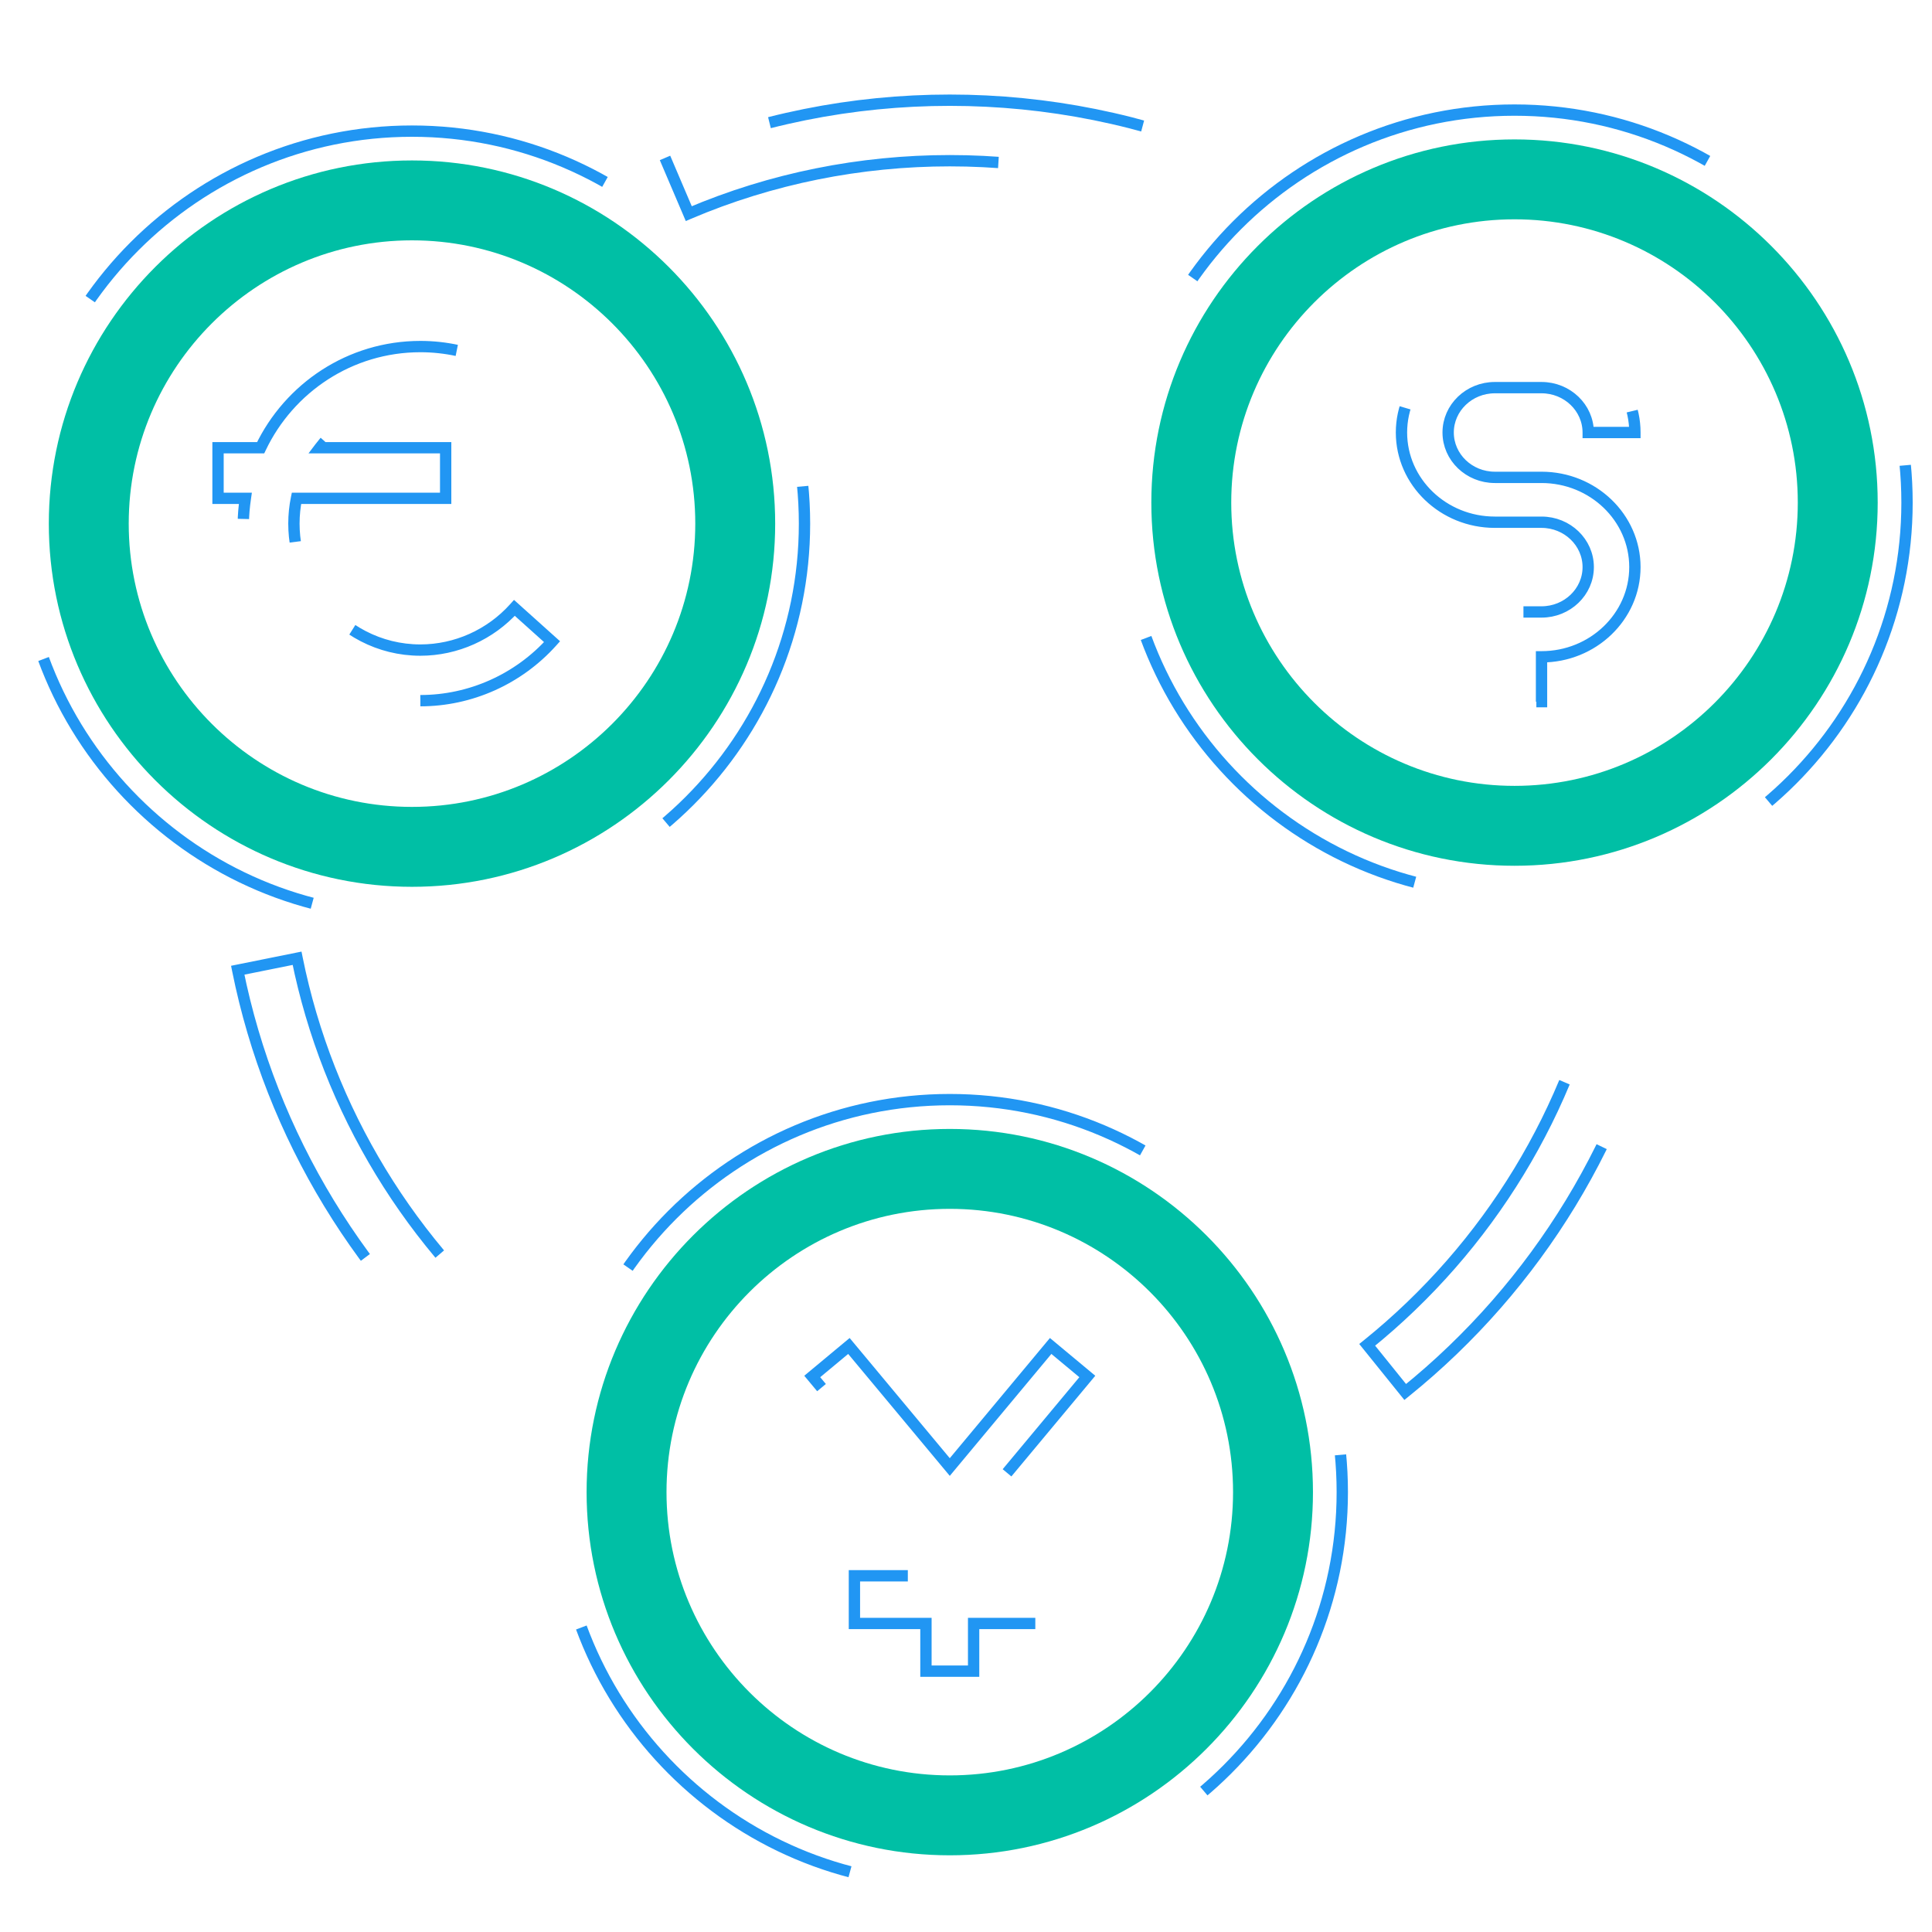 <?xml version="1.0" encoding="utf-8"?>
<!-- Generator: Adobe Illustrator 16.0.0, SVG Export Plug-In . SVG Version: 6.00 Build 0)  -->
<!DOCTYPE svg PUBLIC "-//W3C//DTD SVG 1.1//EN" "http://www.w3.org/Graphics/SVG/1.1/DTD/svg11.dtd">
<svg version="1.1" id="Layer_1" xmlns="http://www.w3.org/2000/svg" xmlns:xlink="http://www.w3.org/1999/xlink" x="0px" y="0px"
	 width="512px" height="512px" viewBox="0 0 512 512" enable-background="new 0 0 512 512" xml:space="preserve">
<style>
/*class="dashpath"*/
	.dashpath{
  stroke-dasharray: 100;
  animation: dash 10s linear infinite;
	}

@keyframes dash {
  to {
    stroke-dashoffset: 1000;
  }
}
</style>
	 <g class="dashpath" id="border-line">
	<path fill="none" stroke="#2196F3" stroke-width="3" stroke-miterlimit="10" d="M408.521,126.507h-12.373
		c-6.823,0-12.373-5.333-12.373-11.89c0-6.557,5.55-11.89,12.373-11.89h12.373c6.822,0,12.372,5.333,12.372,11.89h12.373
		c0-13.114-11.098-23.778-24.744-23.778v-11.89h-12.373v11.89c-13.646,0-24.743,10.664-24.743,23.778s11.098,23.778,24.743,23.778
		h12.373c6.823,0,12.373,5.333,12.373,11.89c0,6.557-5.55,11.89-12.373,11.89h-12.373c-6.823,0-12.372-5.333-12.372-11.89h-12.373
		c0,13.114,11.098,23.778,24.744,23.778v11.89h12.373v-11.89c13.646,0,24.744-10.664,24.744-23.778S422.165,126.507,408.521,126.507
		z"/>
	<path fill="none" stroke="#2196F3" stroke-width="3" stroke-miterlimit="10" d="M111.402,185.685
		c13.265,0,25.993-5.697,34.901-15.631l-9.974-8.955c-6.375,7.105-15.463,11.18-24.927,11.18c-10.905,0-20.517-5.315-26.635-13.406
		h33.338v-13.406H78.567c-0.443-2.165-0.677-4.411-0.677-6.702c0-2.293,0.234-4.539,0.677-6.703h39.538v-13.406H84.767
		c6.125-8.089,15.737-13.405,26.635-13.405c9.464,0,18.553,4.075,24.927,11.179l9.974-8.955
		c-8.908-9.933-21.636-15.631-34.901-15.631c-18.667,0-34.774,10.986-42.327,26.811H57.78v13.405h7.239
		c-0.315,2.199-0.536,4.424-0.536,6.703c0,2.278,0.221,4.503,0.536,6.702H57.78v13.405h11.294
		C76.63,174.699,92.735,185.685,111.402,185.685z"/>
	<polygon fill="none" stroke="#2196F3" stroke-width="3" stroke-miterlimit="10" points="278.433,356.695 251.702,388.779 
		224.969,356.695 215.252,364.781 243.475,398.646 226.43,398.646 226.43,411.282 245.384,411.282 245.384,417.602 226.43,417.602 
		226.43,430.237 245.384,430.237 245.384,442.872 258.02,442.872 258.02,430.237 276.975,430.237 276.975,417.602 258.02,417.602 
		258.02,411.282 276.975,411.282 276.975,398.646 259.928,398.646 288.149,364.781 	"/>
	<path fill="none" stroke="#2196F3" stroke-width="3" stroke-miterlimit="10" d="M362.323,356.397l10.074,12.496
		c35.034-28.241,59.192-67.936,68.007-111.775l-15.729-3.168C416.599,294.125,394.453,330.509,362.323,356.397z"/>
	<path fill="none" stroke="#2196F3" stroke-width="3" stroke-miterlimit="10" d="M78.729,253.95L63,257.118
		c8.822,43.832,32.974,83.534,68.006,111.775l10.075-12.489C108.951,330.509,86.806,294.125,78.729,253.95z"/>
	<path fill="none" stroke="#2196F3" stroke-width="3" stroke-miterlimit="10" d="M176.235,41.853l6.295,14.758
		c43.817-18.696,94.524-18.696,138.339,0l6.295-14.758C279.341,21.455,224.063,21.455,176.235,41.853z"/>
	<path id="border-line_1_" fill="none" stroke="#2196F3" stroke-width="3" stroke-miterlimit="10" d="M251.702,291.411
		c-57.355,0-104.017,46.66-104.017,104.016c0,57.356,46.659,104.018,104.017,104.018c57.356,0,104.017-46.661,104.017-104.018
		C355.719,338.071,309.058,291.411,251.702,291.411z"/>
	<path id="border-line_2_" fill="none" stroke="#2196F3" stroke-width="3" stroke-miterlimit="10" d="M401.363,29.174
		c-57.355,0-104.018,46.661-104.018,104.016c0,57.356,46.66,104.018,104.018,104.018c57.356,0,104.017-46.662,104.017-104.018
		C505.38,75.835,458.719,29.174,401.363,29.174z"/>
	<path id="border-line_3_" fill="none" stroke="#2196F3" stroke-width="3" stroke-miterlimit="10" d="M109.184,34.749
		c-57.355,0-104.017,46.661-104.017,104.017c0,57.355,46.66,104.017,104.017,104.017c57.357,0,104.017-46.662,104.017-104.017
		C213.201,81.409,166.54,34.749,109.184,34.749z"/>
</g>
<path fill="#00BFA5" d="M251.702,299.181c-53.071,0-96.247,43.175-96.247,96.246s43.174,96.248,96.247,96.248
	c53.072,0,96.246-43.177,96.246-96.248S304.773,299.181,251.702,299.181z M251.702,470.499c-41.396,0-75.072-33.677-75.072-75.072
	s33.676-75.071,75.072-75.071s75.071,33.676,75.071,75.071S293.098,470.499,251.702,470.499z"/>
<path fill="#00BFA5" d="M401.363,36.944c-53.071,0-96.247,43.175-96.247,96.246c0,53.072,43.175,96.248,96.247,96.248
	s96.246-43.176,96.246-96.248C497.609,80.119,454.435,36.944,401.363,36.944z M401.363,208.263
	c-41.396,0-75.071-33.677-75.071-75.073c0-41.396,33.676-75.071,75.071-75.071s75.071,33.676,75.071,75.071
	C476.435,174.586,442.759,208.263,401.363,208.263z"/>
<path fill="#00BFA5" d="M109.184,42.519c-53.071,0-96.247,43.175-96.247,96.247c0,53.071,43.175,96.247,96.247,96.247
	s96.247-43.176,96.247-96.247C205.43,85.693,162.255,42.519,109.184,42.519z M109.184,213.837
	c-41.396,0-75.071-33.677-75.071-75.072c0-41.396,33.676-75.072,75.071-75.072s75.072,33.676,75.072,75.072
	C184.255,180.161,150.579,213.837,109.184,213.837z"/>
</svg>

